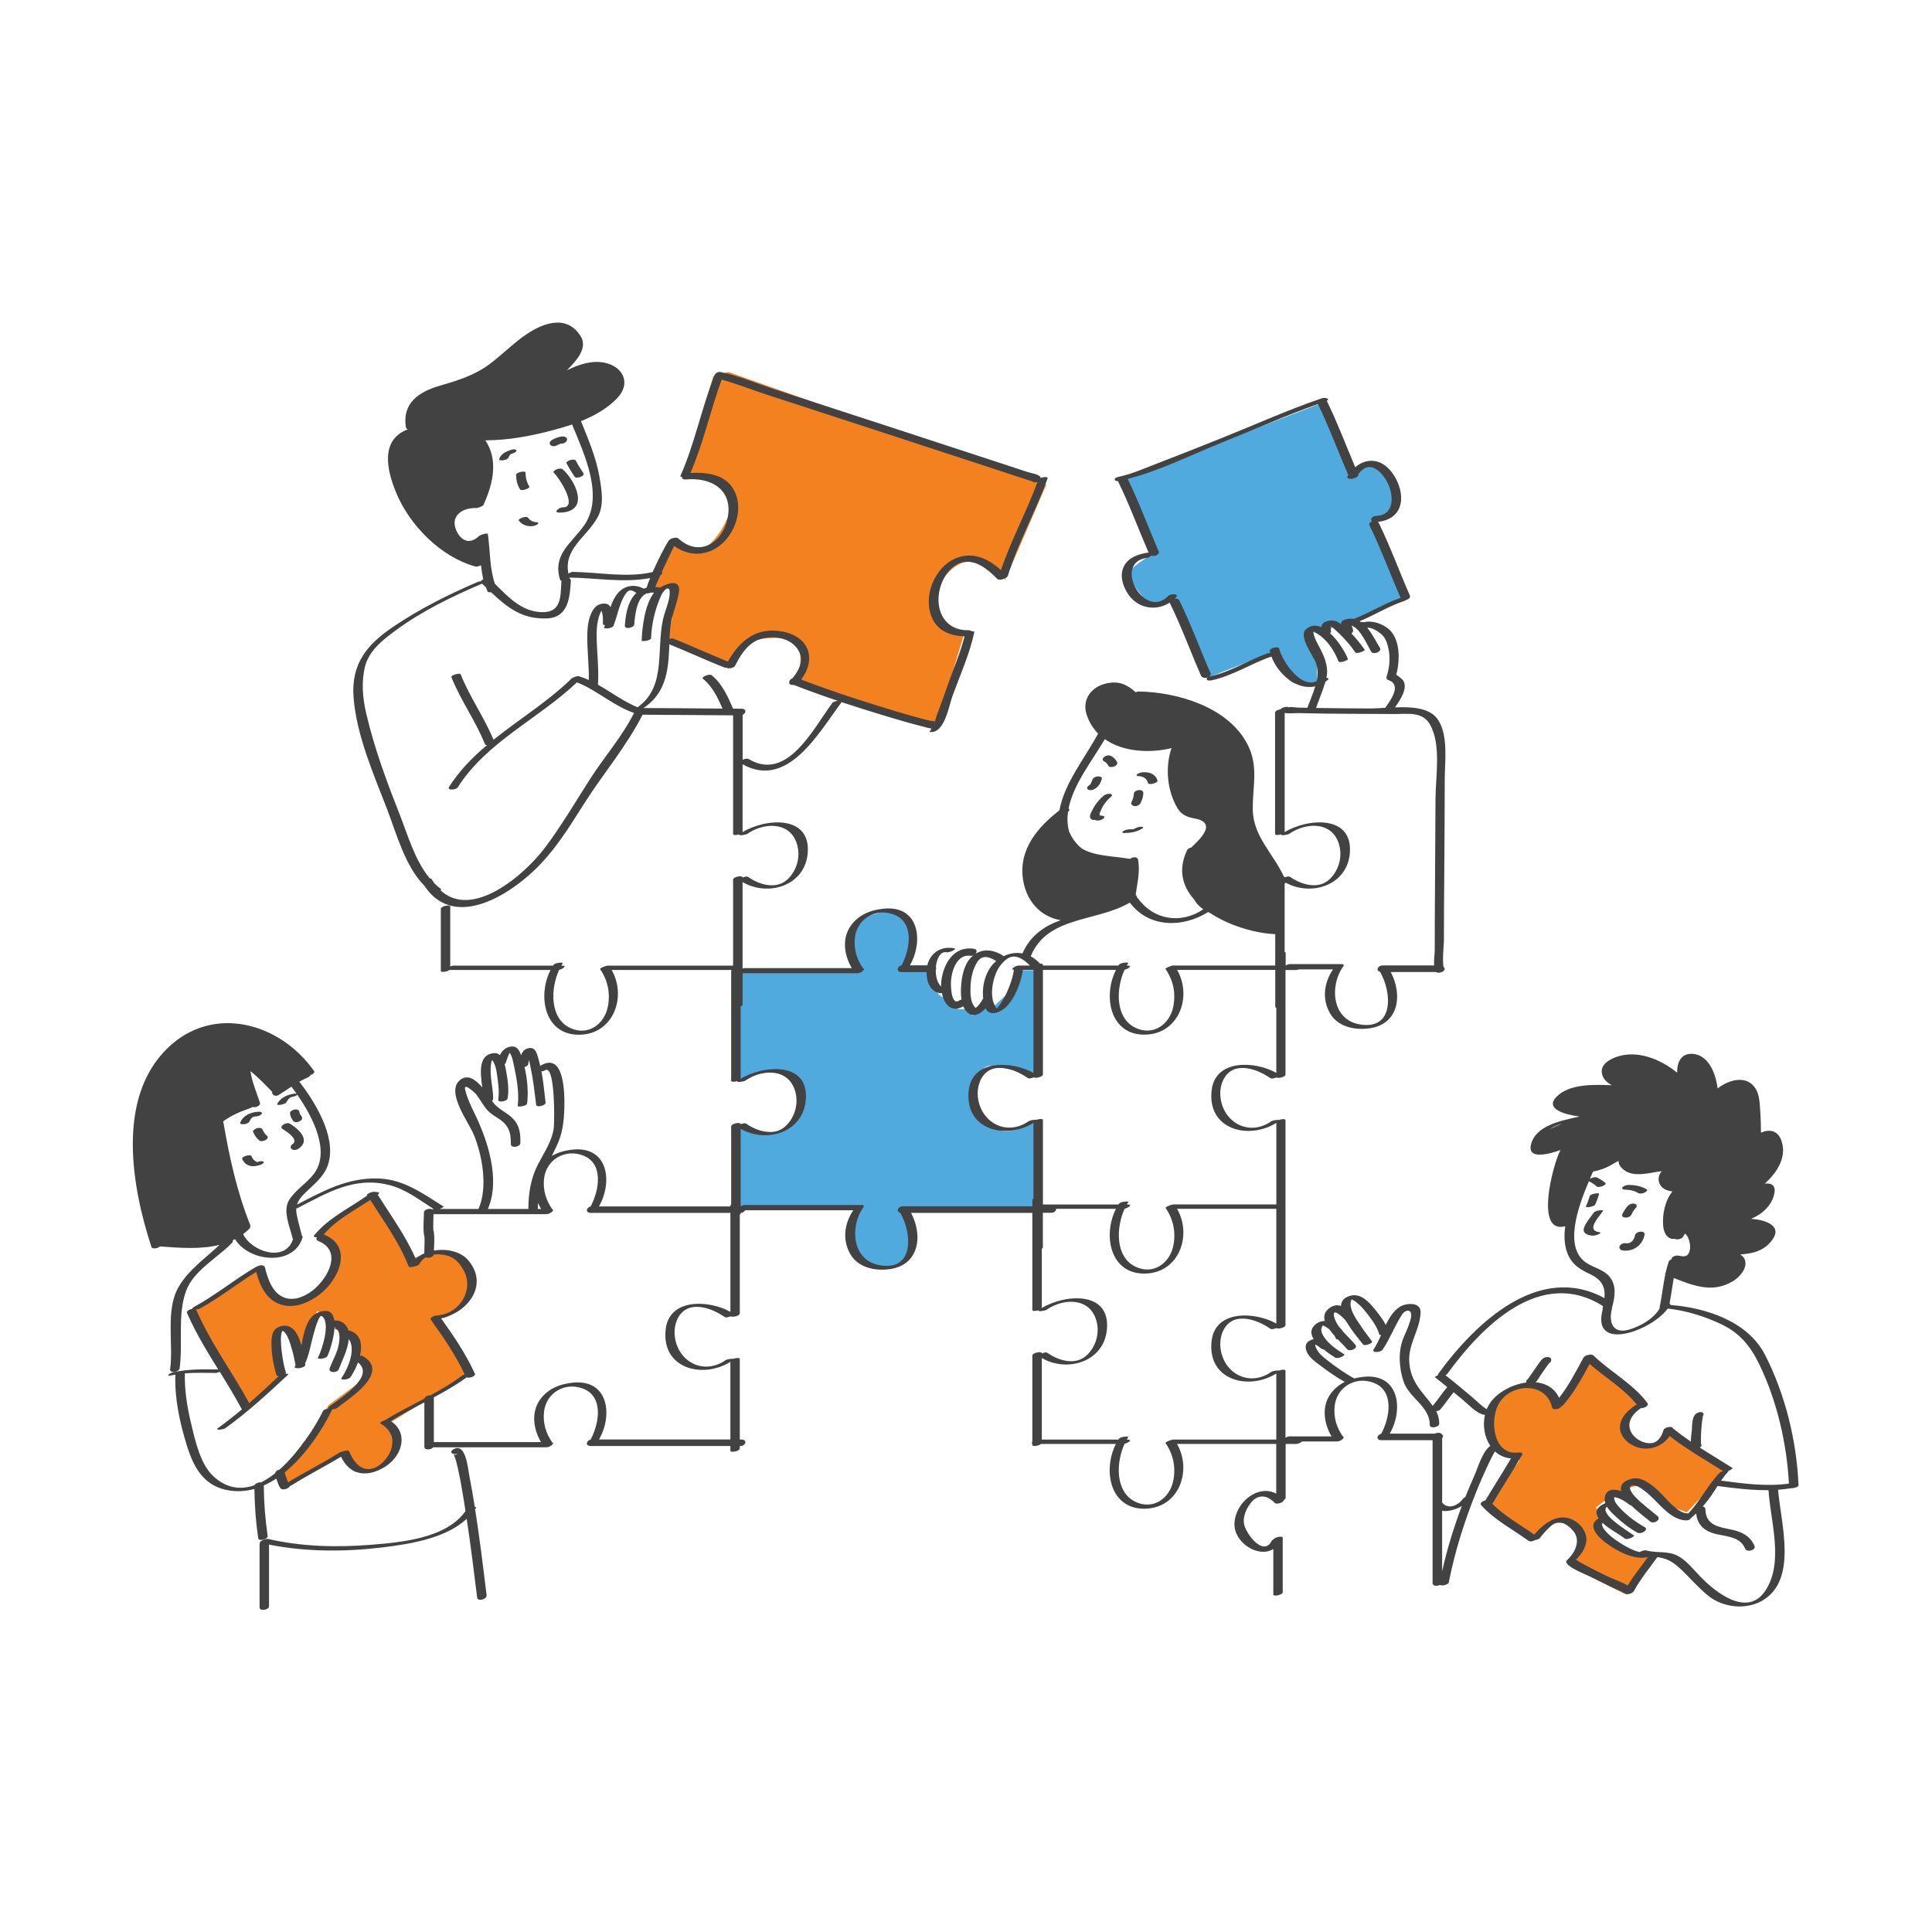 <svg xmlns="http://www.w3.org/2000/svg" id="Layer_1" viewBox="0 0 595.28 595.28"><defs><style>.cls-1{fill:#424242;}.cls-2{fill:#f48120;}.cls-3{fill:#51aade;}</style></defs><path id="color_2" class="cls-3" d="M321.25,372.45l-42.5,1,2.5,10.5s-2.5,6-6.5,6.5-10.5-2-12.5-5,1.5-13.5,1.5-13.5h-37.5v-24.5l2-1s7.5,3.5,12.5,2,6-7.5,6-7.5c0,0,.5-5-4-9s-15.5,1-15.5,1v-33.5l37.5-.5s-3-1.5-3.5-7.5,2-8.5,11-10.5,8,8.5,8,8.5l-1,9h8l.5,5.5,1.5,2.5,3,2,3,2.5h3.5l1,2,3.5-3,2.5.5,6-5.5,3-6h4l1,33-2-1s-10.5-2.5-13-2.5-5.5,6.5-5.5,6.5c0,0,2,9,7,12.5s13.5-2.5,13.5-2.5l1.5,27.5ZM430.75,154.46c1-3.5,0-6.5-5.5-10s-8,3-8,3l-9.5-23.5-62,24,9,23s-7,4-7,6,6,9,6,9l7.5-1,10.5,24,19-7.5,2.5.5s2.5,6.5,4.5,8,8,1,8,1v-7c0-2-2.5-9.5-2.5-9.5l6,1.5,1-2.5,2.5-.5,3-1,3.5-1,13-6-8.5-24s6-3,7-6.5Z"></path><path id="color_2-2" class="cls-2" d="M514.25,441.45s-.5,2-3,3.5-4.5.5-8.5-2,3-11,3-11l-15.34-13.09-1.66-1.41-3,8.5-7,7.5-.5-4s-4-2.5-6.5-2.5-11,2-12,10.5,8.5,12.5,8.5,12.5l-10.5,14.5,16,9,1.5-2.5c1.5-2.5,7.5-2,11-.5s-2,12.5-2,12.5l16,8,8.5-11.5s-6.5,0-9-1.5-8.5-7-8.5-7l2-3.5-1.5-3,2-1.5,2-1.5,2.5-1.5,2-1,5-1.5,8.5,6.5,6,2,12.5-13-18-11.5ZM140.25,387.45c-3.5-3-14,.5-14,.5l-10.5-20.5-17.5,13,5.5,4.5-2,8.5s-5,6-10.5,8-11-11-11-11l-22,13.5,18,29.5,10.5-10-1.5-3s-.5-8,2-10.5,4,8.5,4,8.5l2.5-6.5,4-8,5,3,2,1.5,2.5,2.5,2,2,1,4,1.5,2,1,5.5-11.5,8.5-3,5.5-12.5,16,.5,2,2,2,17.5-11,3.5,6s7,.5,10.5-3-.5-11.5-.5-11.5l25-15.5-11-16.5,4-1s6-2.5,7-7.5-.5-8-4-11ZM219.75,115.96l-8.67,30.67,8.67,1.33,6,6.67s-1.33,7.33-6.67,12.67-12-.67-12-.67l-7.33,14,4,.67h4l-.67,9.33-2,7.33,19.33,8s4.67-6.67,6.67-8,9.33-2,13.33-.67,1.33,13.33,1.33,13.33l42.67,13.33,8.67-28.67-6.67-3.33-2.67-9.33s4-8,9.33-9.33,12.67,5.33,12.67,5.33l12.67-29.33-98-34.67-4.67,1.33Z"></path><path id="color_1" class="cls-1" d="M493.89,373.13c-.86,1.26-1.94,2.42-2.62,3.79-.82,1.65-.22,2.54,1.6,2.74.66.07-.21.59-.38.66-.61.27-1.35.47-2.02.39-1.48-.16-3.02-.8-2.36-2.56.64-1.67,1.93-3.02,2.93-4.48.32-.47,1.2-.65,1.71-.74.07-.01,1.4-.19,1.14.2ZM499.96,385.29c3.26.45,6.12-1.57,6.75-4.8.29-1.52-2.68-1.2-2.95.18-.28,1.45-1.27,2.6-2.83,2.39-.7-.1-1.58.22-1.88.91-.29.67.27,1.23.91,1.32ZM489.79,371.89c.45-.08,1.48-.27,1.71-.75.5-1.02.84-2.12,1.2-3.19.15-.45-.97-.24-1.14-.21-.38.07-1.55.29-1.71.75-.36,1.08-.7,2.17-1.2,3.19-.21.43,1.02.24,1.14.21ZM501.65,371.46c-.75.77-1.29,1.67-1.77,2.63-.31.63.27,1.02.84,1.07.65.05,1.58-.22,1.9-.85.39-.79.8-1.52,1.42-2.15.45-.47.29-1.07-.33-1.25-.69-.2-1.55.04-2.05.55ZM500.66,366.55c1.36.02,2.85.27,4.02,1.01.56.35,1.32.18,1.9-.04.18-.07,1.35-.7.81-1.04-1.66-1.03-3.62-1.36-5.55-1.39-.63,0-1.51.24-1.92.75-.43.54.37.71.75.71ZM551.82,458.54s-.07.02-.11.03c-1.28.22-2.57.35-3.86.44.87,10.45,6.13,27.8-4.86,34.17-5.05,2.92-12.02,2.15-16.51-1.39-3.23-2.56-5.83-5.74-8.85-8.53-2.33-2.15-4.11-3.12-6.99-3.48-.02.03-.03.06-.05.09-2.45,3.43-5.17,6.66-7.18,10.38-.09.16-.23.29-.41.41-.64.5-1.95.78-2.5.27-.52-.49-2.79-1.36-3.8-1.86-2.23-1.09-4.45-2.18-6.67-3.29-1.02-.51-7.76-3.06-7.42-4.69.05-.23.21-.43.43-.6,2.36-2.24,4.11-5.98,1.64-8.85-1.8-2.09-4.26-3.63-6.76-1.5-1.32,1.12-2.42,2.43-3.49,3.79-.21.26-.81.47-1.41.57-.61.4-1.56.6-2.05.25-4.92-3.57-10.45-6.38-14.57-10.95-.57-.63.33-1.3,1.27-1.49,2.58-4.35,5.34-8.59,7.9-12.95-1.98-.15-3.64-.96-4.96-2.17-.12.19-.26.42-.41.71-.54,1.03-1.06,2.07-1.56,3.13-1.43,3.03-2.78,6.09-4.02,9.21-3.51,8.86-6.39,17.93-8.22,27.3-.15.75-2.15,1.22-2.74.79-.86.45-2.26.41-2.26-.55v-44.03h-15.74c-1.82,0-1.41-1.7-.08-1.97,2.69-5.04,4.09-13.29-2.38-15.74-5.58-2.11-11.39,1.37-11.98,7.26-.34,3.42.57,6.5,2.53,9.31.92.3-.77,1.53-1.69,1.53h-10.85c-.4.36-1.28.76-1.76.76h-3.32v16.61c0,.27-.24.5-.59.68.05.73-2.21,1.51-2.81.86-2.3-2.49-5.24-2.75-7.41.11-1.39,1.83-2.55,4.42-1.92,6.77.8,3.01,5.94,9.74,8.44,4.82.09-.18.31-.34.58-.46.46-.77,2.81-1.1,2.81-.51v16.76c0,.95-2.9,1.43-2.9.78v-14.04c-4.51,2.85-11.92-1.84-11.97-7.51-.05-6.56,7.11-12.64,12.87-9.55v-15.31h-30.57c4.73,8.24.57,19.81-9.94,19.95-10.77.15-12.98-11.95-8.89-19.95h-23.09c-.69.62-2.66.85-2.66.33v-.4c-.28-.1-.23-.3,0-.51v-26.63c0-.95,2.9-1.42,2.9-.78v.1c.64-.26,1.39-.43,1.71-.2,3.42,2.4,8.69,4.03,12.18.74,2.62-2.48,3.84-6.24,3.14-9.82-1.55-7.86-9.89-8.07-15.58-4.17-.45.31-2.88.68-2.43.13-.84.29-1.92.32-1.92-.07v-29.93h-37.37c3.74,7.05,2.53,16.28-6.9,17.39-4.38.51-9.42-.55-11.8-4.67-2.54-4.39-1.86-9.44.9-13.53h-33.34c-.19.42-.68.8-1.35.82v.11c0,.18-.11.34-.28.48v30.34c0,.85-2.34,1.31-2.81.93-.66.28-1.46.47-1.8.24-2.74-1.87-6.27-3.48-9.68-3.09-4.28.48-6.14,4.93-5.76,8.8.78,7.92,8.81,12.38,15.7,7.55.34-.24,1.81-.51,2.32-.39.85-.33,2.03-.38,2.03.03v24.82h.49c1.97,0,1.33,2.01-.29,2.01h-.2v.7c0,.95-2.9,1.42-2.9.78v-1.48h-42.99c-1.82,0-1.41-1.7-.08-1.97,2.69-5.04,4.09-13.29-2.38-15.74-5.58-2.11-11.39,1.37-11.98,7.26-.34,3.42.57,6.5,2.53,9.31.92.3-.76,1.53-1.69,1.53h-34.96c-.62.79-2.74,1.02-2.74-.16v-13.67c-3.5,1.83-7,3.67-10.35,5.76,5.37,3.48,3.71,10.17-1.1,13.62-2.21,1.59-5.21,2.81-7.99,2.43-3.06-.43-4.98-2.44-6.22-5.07-5.06,3.05-10.35,5.71-15.35,8.87-.1.06-.26.12-.46.17-.17.77-2.21,1.41-2.81.72-.51-.59-.79-1.52-1.06-2.24-.09-.26-.19-.52-.29-.79-1.24.82-2.52,1.54-3.84,2.13.04,5.2.43,10.35,1.19,15.5.17,1.11-2.75,1.8-2.9.78-.75-5.05-1.11-10.12-1.18-15.23-2.41.68-4.93.9-7.53.52-7.85-1.15-11.07-6.78-13.28-13.89-2.15-6.89-3.8-14.42-3.55-21.69,0-.05.01-.11.04-.16-.42.07-.85.15-1.27.24-2.03.46-.51-.71.57-.95,4.59-1.03,9.2-.93,13.86-.88-3.49-5.65-6.96-11.3-9.61-17.41-.25-.58.77-1.15,1.68-1.24-.13-.13-.02-.33.51-.62,6.69-3.65,12.57-8.56,19.15-12.37.12-.07.3-.13.5-.18.8-.44,2-.41,2.2.46.85,3.6,2.47,8.38,6.56,9.41,3.12.79,6.38-.88,8.69-2.86,4.31-3.7,8.56-11.75,1.22-14.73-.71-.29-.76-.76-.5-1.19-.68.02-1.2-.15-.81-.62,4.46-5.38,10.75-8.28,16.34-12.24-.03-.05-.06-.09-.09-.14-.22-.36,1.88-1.27,2.67-.95.82-.01,1.48.21.73.77-.03.02-.06.04-.09.06,4.07,6.48,8.64,12.69,11.69,19.73.77-.67,1.67-1.21,2.66-1.63.02-1.64.15-3.91.04-5.35-.04-.07-.09-.14-.11-.24-.02-.12-.03-.24-.05-.36-.02,0-.02-.04-.01-.1-.27-2.12.02-4.49.02-6.58,0-.87,1.72-1.39,2.52-.95.17-.05.34-.09.49-.09-4.48-2.84-8.65-6.18-13.94-7.46-10.7-2.58-18.9,2.5-28.01,7.16-.08.04-.22.08-.39.12-.04.54-.01,1.13.11,1.77.43,2.25,1.1,4.43,1.63,6.66.17.09.26.23.21.43-2.64,9.09-16.57,7.63-20.81.6-.24.12-.49.23-.74.35.13.21.1.49-.24.84-4.5,4.65-11.9,8.52-14.15,14.86-2.67,7.53-.89,15.93-1.95,23.73-.17,1.24-3.12,1.67-2.93.25,1.08-7.88-1.55-18.31,2.69-25.45,3.13-5.26,8.17-8.68,12.54-12.82-5.87,1.46-12.48.92-18.34.48-.66.62-2.41.92-2.66.13-6.09-18.61-10.85-45.88,5-61.25,14-13.58,34.6-7.83,45.08,7.02.38.54-.32,1.08-1.11,1.31-.07.26-.31.52-.79.73-.89.38-1.75.82-2.59,1.3,4.84,6.31,11.12,16.48,9.08,24.71-.92,3.69-3.46,5.98-6.19,8.5-1.59,1.47-3.06,2.84-3.62,4.67,7.94-4.14,15.4-8.25,24.73-8.07,7.99.15,13.96,4.6,20.41,8.64.16.1-.48.5-1.19.77h11.97c2.97-6.63,1.16-16.82-1.58-23.2-1.59-3.7-8.52-12.89-4.14-16.51,2.41-1.99,4.91-.09,6.89,2.26-.63-4.6-1.32-10.4,3.87-10.57.62-.02,1.13.22,1.55.62.61-1.2,1.48-2.2,2.94-2.56,1.91-.47,2.81.5,3.44,2.22.04.12.08.25.12.38.35-.9.87-1.68,1.79-2.02,1.79-.68,2.68.19,3.21,1.83.37,1.13.67,2.29.93,3.46,7.43-4.64,7.56,8.48,7.43,12.96-.13,4.3-.53,7.95-2.45,11.89-.48.99-.95,1.95-1.4,2.89,1.92-1.11,4.14-1.72,6.48-1.95,10.95-1.08,12.33,10.06,8.03,17.52h40.47v-.1c0-.18.11-.34.28-.48v-24.06c0-.95,2.9-1.42,2.9-.78v.1c.64-.26,1.39-.43,1.71-.2,3.42,2.4,8.69,4.04,12.18.74,2.62-2.48,3.84-6.24,3.14-9.82-1.54-7.86-9.89-8.07-15.58-4.17-.45.31-2.88.68-2.43.13-.84.29-1.92.32-1.92-.07v-33.82c0-.12.05-.23.13-.34-.06,0-.12.01-.17.01h-36.79c4.72,8.24.57,19.81-9.94,19.95-10.76.15-12.98-11.95-8.89-19.95h-31.16c-.71.59-2.64.8-2.64.33v-19.15c0-.91,2.9-1.36,2.9-.78v18.52c.34-.15.7-.26.95-.26h30.73c.05-.08.1-.17.16-.25.47-.7,3.04-.8,2.85-.52-.16.24-.32.51-.47.77h.23c1.75,0,.09,1.09-.91,1.31-2.65,5.78-2.96,14.9,3.42,17.9,5.46,2.57,10.58-1.15,11.62-6.65.78-4.1-.04-8.06-2.41-11.48-.12-.17.69-.63,1.49-.86.31-.13.62-.22.85-.22h38.64v-26.46c0-.95,2.9-1.42,2.9-.78v.1c.64-.26,1.39-.43,1.71-.2,3.42,2.4,8.69,4.04,12.18.74,2.62-2.48,3.84-6.24,3.14-9.82-1.54-7.86-9.89-8.07-15.58-4.17-.45.31-2.87.68-2.43.14-.84.29-1.92.32-1.92-.07v-36.6c-9.3-.03-18.6-.17-27.9-.19-4.91,9.73-12.3,18.36-18.12,27.58-4.59,7.28-9.11,14.57-15.4,20.52-8.86,8.38-25,17.8-33.69,4.61-5.96-6.02-8.61-16.08-11.49-23.57-4.16-10.82-9.46-22.83-10.34-34.51-.77-10.28,4.05-16.21,12.25-21.75,8.15-5.51,16.98-9.93,26.02-13.8.2-.09.57-.15.96-.18.1-.24.39-.47.74-.63-.33-1.4-.54-2.85-.7-4.32-.6.28-1.36.49-1.73.39-10.66-2.96-20.21-12.6-24.41-22.73-2.82-6.79-5.05-16.21,3.49-19.5.04-.01.07-.02.11-.03-.32-.1-.56-.32-.61-.69-1.17-7.48,4.05-10.92,10.57-12.8,5.38-1.55,10.63-3.18,15.19-6.59,3.54-2.64,6.66-5.79,10.23-8.4,5.46-3.99,13.3-7.43,17.85-.23,2.23,3.53-1.04,7.33-4.25,10.53,3.65-1.85,7.78-3.13,11.53-2.38,6.01,1.21,8.4,6.58,3.77,11.19-3.09,3.08-6.9,5.22-10.94,6.84,2.26,5.59,4.7,11.3,5.71,17.26.67,3.92,1.48,8.6-.55,12.3-3.4,6.19-10.62,9.77-9.02,17.44.4-.31.94-.56,1.38-.55,8.05.1,16.6,1.89,24.55.05,1.84-4.14,4.31-8.85,5.01-9.74.5-.64,1.84-.99,2.62-.81,0,0,0,0,.01,0,.15.03.23.1.23.23.11.04.22.09.3.17,6.28,5.54,13.33,1.16,14.91-6.3,1.85-8.72-4.77-12.82-12.81-12.09-.95.09-1.26-.31-1.18-.76-.37-.03-.6-.15-.5-.37,4.38-9.92,6.46-20.63,10.38-30.73,0-.02.02-.04.04-.06.09-.64,1.03-1.36,1.91-1.18,5.4,1.08,10.79,3.42,16.01,5.12,11.33,3.68,22.65,7.37,33.98,11.07,11.2,3.66,22.39,7.32,33.58,10.99,3.67,1.2,7.33,2.41,11,3.62,1.02.34,2.96.58,3.8,1.32.19.17.28.34.31.51.92-.35,2.29-.38,2.1.15-3.65,10.19-9.07,19.66-12.25,30.03-.08.26-.42.49-.84.64-.64.51-1.96.78-2.49.23-2.65-2.75-6.84-6.27-11.02-4.96-2.99.94-5.09,3.77-6.14,6.62-2.48,6.73.28,14.31,8.31,14.22.54,0,.87.13,1.05.33.49-.05.86.02.8.29-1.42,6.66-4.44,13.36-6.76,19.74-1.03,2.83-2.42,11.61-6.91,10.98-.37-.05.02-.34.6-.61-.22.06-.43.12-.65.17.2-.15.38-.37.55-.62-1.04-.09-2.16-.49-2.95-.68-3.74-.94-7.44-2.02-11.13-3.14-4.58-1.39-9.15-2.82-13.7-4.32,0,.08-.04.16-.11.26-6.9,9.24-16.49,26.68-30.34,18.9v20.72c0,.07-.02.14-.05.21,7.15-4.34,21.3-5.46,20.1,6.68-.98,9.93-12.24,13.24-20.05,8.7v26.64c.23-.09.45-.14.64-.14h33.02c-2.3-3.83-3.1-9-.44-12.88,2.4-3.51,6.15-5.03,10.28-5.44,10.93-1.08,12.32,10,8.06,17.46h5.37s0-.03,0-.04c.96-3.92,4.39-6.01,8.35-5.19.93.2-1.62,1.37-2.36,1.21-1.93-.4-3.11,1.88-3.36,4.51.16.27.13.61-.04.92-.02,2.01.5,4.06,1.64,5.14,0-.37,0-.74.03-1.11.43-5.51,3.63-11.45,9.98-10.56,1.17.16,1.11,1,.56,1.59,2.64-1.68,5.71-1.23,8.45.49.11.07.19.15.25.23,1.97-.94,3.93-1.21,5.8-.85,2.52-5.7,6.83-8.43,11.77-10.25-6.32-1.08-10.77-6.06-11.65-12.96-1.16-8.98,4.61-15.71,11.28-20.89,1.54-8.48,7.99-16.28,11.92-23.65-1.54-1.56-2.77-3.49-3.54-5.85-1.5-4.6,1.38-8.53,6.05-9.59,4.07-.93,6.51.47,9.1,2.73.24-.15.54-.25.9-.25,11.71.18,26.92,4.61,33.11,15.53,4,7.06,1.98,13.12,2.03,20.76.05,8.25,6.31,13.65,9.56,20.69.13.05.21.12.21.22v.1c.64-.26,1.39-.43,1.71-.2,3.42,2.4,8.69,4.04,12.18.74,2.62-2.48,3.84-6.24,3.14-9.82-1.54-7.86-9.89-8.07-15.58-4.17-.45.31-2.87.68-2.43.14-.84.29-1.92.32-1.92-.07v-37.41c0-.51.83-.88,1.61-1.01.48-.58,2.13-1.07,2.71-.55-.42-.38,1.98-.02,2.72,0,.96.03,1.93.04,2.9.07.78-2.14,1.79-4.37,2.44-6.62-5.61,1.31-11.43-3.67-13.52-9.2-.04.02-.07.03-.12.05-6.23,2.21-11.81,5.9-18.34,7.31-1.49.32-1.96-.56-.92-1.04-.77.4-1.95.4-2.29-.38-3.25-7.43-6.01-15.06-9.58-22.35-.03-.06-.05-.12-.06-.19-4.46,2.89-10.36,1.74-13.25-3.27-1.34-2.33-2.12-5.11-.98-7.68,1.29-2.92,4.63-4.05,7.55-4.44.06,0,.11,0,.17-.01-3.17-7.29-5.9-14.77-9.4-21.92-.02-.04-.03-.08-.04-.12-1.31.06-1.46-.96.12-1.29,4.23-.88,8.36-2.77,12.38-4.3,6.5-2.49,12.97-5.06,19.43-7.65,10.24-4.1,20.41-8.7,30.86-12.26,1.11-.38,2.69.2,1.53.8.02.03.05.06.07.1,3.25,6.63,5.83,13.55,8.71,20.34,1.61-1.38,3.57-2.22,5.85-1.93,3.04.38,5.31,2.89,6.68,5.45,1.39,2.6,2.2,5.96,1.13,8.82-1.07,2.87-3.82,4.21-6.69,4.5.11.09.21.2.28.33,3.57,7.29,6.33,14.92,9.58,22.35.26.6-.29,1.11-.99,1.32-.13.12-.36.23-.71.35-4.81,1.59-9.1,4.35-13.77,6.24.15.09.28.19.42.29.1-.02.21-.04.3-.04h.27c.17,0,.32.02.45.05,2.54-.61,5.6.52,7.49,2.12,2.41,2.03,3.15,5.72,3.09,8.72-.04,1.85-.25,3.63-.75,5.41.03-.1,1.67,1.1,2.08,1.67,1.7,2.32-.92,6.16-2.47,8.34,5.08-.21,10.53.1,13.03,3.49,3.52,4.77,2.32,13.16,2.31,18.6-.02,9.42-.07,18.84-.14,28.26-.05,7.2-.12,14.39-.12,21.59,0,1.21-.7,7.64.13,8.39h0c.19.16.19.42-.14.79-.01.01-.02.02-.03.03-.48.53-1.73.82-2.39.4h-13.95c3.74,7.05,2.53,16.28-6.9,17.39-4.38.51-9.42-.55-11.8-4.67-2.54-4.39-1.86-9.44.9-13.53h-10.54c-.28.11-.56.18-.77.18h-3.32v32.17c0,.85-2.34,1.31-2.81.93-.66.28-1.46.47-1.8.24-2.74-1.87-6.27-3.48-9.68-3.09-4.28.48-6.14,4.93-5.76,8.8.78,7.92,8.81,12.38,15.7,7.55.34-.24,1.81-.51,2.32-.39.85-.33,2.03-.38,2.03.03v63.15c0,.85-2.34,1.31-2.81.93-.66.28-1.46.48-1.8.24-2.74-1.87-6.27-3.48-9.68-3.09-4.28.48-6.14,4.93-5.76,8.8.78,7.92,8.81,12.38,15.7,7.54.34-.24,1.81-.51,2.32-.39.85-.33,2.03-.38,2.03.03v20.67c.39-.24.86-.43,1.22-.43h12.97c-2.3-3.83-3.1-9-.44-12.88,1.21-1.76,2.75-3.02,4.52-3.89-2.45-1.39-4.79-2.97-7.03-4.67-1.79-1.36-4.4-3-4.94-5.38-.38-1.69.54-2.57,2.08-3.06.1-.03.21-.04.31-.06-.86-1.39-1.08-2.84.1-4.11.96-1.05,2.13-1.5,3.32-1.51-.37-1.33-.17-2.6,1.06-3.67,1.36-1.19,2.69-1.37,3.93-.95.05-1.31.71-2.38,2.36-2.98,3.06-1.13,5.46.9,7.36,3.15,1.4,1.65,3.01,3.6,4.06,5.67,1.11-2.23,2.4-4.29,4.31-5.54,1.91-1.26,6.58-1.63,6.44,1.71-.24,5.91-4.37,10.13-3.37,16.52.74,4.78,3.21,7.31,6.1,10.91.36.45.69.89,1.01,1.33,1.56-1.87,2.9-3.91,4.47-5.77-1.23-1.02-2.47-2.02-3.74-2.99-.15-.11.31-.42.89-.68-.05-.12-.02-.27.12-.46,11.42-15.71,31.03-34.28,51.17-23.28.32-3.24-.7-5.63-4.36-7.36-2.72-1.29-5.1-2.58-6.54-5.33-1.44-2.75-1.66-6.04-1.19-9.46-9.54,2.51-3.73-19.08-1.58-23.26.05-.09.12-.17.2-.25-3.6,1.31-10.58,3.2-9.11-1.9,1.67-5.8,9.34-7.1,14.89-8.41-4.33-.52-10.9-2.3-7.03-6.12,3.97-3.93,11.11-3.74,16.99-3.5-1.62-.89-2.98-2.16-3.11-4.12-.16-2.35,2.39-3.81,4.26-4.51,6.45-2.41,13.71.47,18.97,4.76-.04-3.13,1.2-6.17,4.96-5.79,4.81.48,6.93,6.05,7.52,10.64,3.56-2.8,9.2-4.28,11.81.25,1.13,1.97,1.18,4.71,1.33,6.91.15,2.16.19,4.31.21,6.47,2.47-1.11,5.22-.84,6.35,2.59,1.67,5.03-1.42,9.69-5.13,13.09,0,0,0,.01-.01.02,1.87-.21,3.4.37,2.93,2.94-.67,3.69-3.77,6.52-7.16,7.89,4.26.35,10.01,2.05,6.29,6.79-2.57,3.27-6.04,3.94-9.69,4.21.99.56,1.68,1.45,1.64,2.89-.06,2.13-2.1,4.26-3.8,5.3-6.26,3.83-12.19,1.46-18.28-.94-.48,2.61-.8,5.27-1.31,7.86.2.06.31.17.23.33-.02.04-.04.07-.06.11,11.03.84,23.94,5.01,29.25,15.37,6.24,12.19,9.76,26.55,10.32,40.22.03.52-1.49.9-2.34.91ZM258.18,215.95c-4.56-1.53-9.09-3.15-13.57-4.9-.84.07-1.67-.24-1.4-.87-.1-.45.39-.96,1.01-1.24,1.82-2.21,3.42-5.18,2.08-7.99-1.34-2.83-4.3-4.32-7.35-4.54-6.66-.48-9.68,3.26-12.47,8.71-.4.77-2.07,1.03-2.66.56-.27.04-.51.04-.68-.02-5.68-2.29-11.25-4.82-16.91-7.15-.02.64-.04,1.28-.07,1.92-.32,7.21-1.52,13.52-7.89,17.73,8.12.01,16.24.12,24.36.17-1.5-3.39-3.13-6.86-6.06-9.2-.65-.52,1.99-1.65,2.71-1.07,3.24,2.59,4.96,6.56,6.6,10.29.85,0,1.71.01,2.56.01,1.67,0,1.46,1.44.38,1.88v13.85c.62-.3,1.46-.46,1.83-.23,11.92,7.17,19.93-9.4,25.83-17.29.25-.33,1.02-.57,1.7-.63ZM184.25,210.79c0,.06-.02.11-.04.16,4.09,2.3,7.89,5.2,12.23,6.97,9.51-6.68,5.26-19.18,8.32-28.84.63-2,1.52-4.19,1.59-6.3.1-2.89-1.87-.97-2.62.66-1.86,4.07-2.97,8.71-3.12,13.19-.02.77-2.91,1.1-2.9.78.12-3.86.9-11.14,3.82-14.79-.3-.04-.59-.06-.86-.06-.51.19-1.08.32-1.4.27-3.06,1.28-3.61,6.48-3.85,9.62-.08.99-2.99,1.56-2.9.35.25-3.24.75-6.77,2.86-9.37.22-.27.46-.51.71-.73-1.31-.86-2.2-1.28-3.22.13-.74,1.03-1.28,2.2-1.71,3.39-.79,2.16-1.3,4.43-2.12,6.58-.32.83-3.15,1.17-2.88.45.08-.21.15-.43.23-.65-.37-.02-.64-.14-.64-.38.02-1.14.11-2.43-.27-3.53-.04-.18-.11-.35-.19-.51-1.2,2.26-1.48,5.11-1.46,7.59.04,5.01.73,10,.42,15.02ZM207.73,168.2c-1.06,2.08-2.52,5.21-3.77,7.93.22.33.08.82-.52,1.15-.68,1.5-1.24,2.79-1.57,3.58.5.02.99.07,1.48.16,2.47-1.42,6.62-2.79,5.8,1.72-.44,2.44-1.3,4.73-1.96,7.11-.63,2.28-.81,4.65-.91,7.02.47-.15.95-.21,1.22-.1,5.63,2.28,11.16,4.78,16.77,7.09,3.64-6.56,9.04-10.92,17.15-9.2,8.22,1.75,10,8.71,5.44,14.71,7.97,3.09,16.11,5.77,24.27,8.29,3.86,1.19,7.72,2.37,11.62,3.43,1.21.33,2.42.66,3.65.94,1.09.25,2.11-.07,1.11.52.17-.1.34-.16.51-.2.32-.95.58-1.9.81-2.49,1.28-3.37,2.5-6.76,3.68-10.17,1.55-4.43,3.58-9.02,4.67-13.62-3.99-.12-7.98-1.47-9.85-5.33-1.78-3.7-1.39-8.26.36-11.9,1.76-3.68,4.83-6.66,8.92-7.47,4.52-.9,8.55,1.34,11.8,4.28,3.16-9.3,7.89-17.97,11.27-27.19-.54.21-1.17.23-1.54-.09-.13-.12-3.43-1.12-4.48-1.47-3.73-1.23-7.46-2.46-11.19-3.68-11.04-3.62-22.07-7.23-33.11-10.84-11.01-3.59-22.02-7.18-33.03-10.76-4.14-1.34-10-3.62-13.97-4.65-3.49,9.49-5.6,19.45-9.63,28.75,4.65-.28,10.34.37,13.02,4.63,2.17,3.44,2.13,7.71.65,11.42-3.23,8.09-11.68,11.52-18.68,6.44ZM176.26,130.78c-2.04.7-4.12,1.3-6.17,1.84-6.72,1.78-13.61,3.04-20.56,3.05,4.08,6.02,2.39,13.33-.45,19.64-.02.04-.04.07-.06.1.27.31-1.71,1.16-2.26,1.13-4.05-.18-7.97,2.23-6.3,6.57,1.26,3.28,4.09,4.98,7.11,2.07.29-.28,2.65-1.26,2.77-.48.69,4.83.5,10.46,2.15,15.17,4.09,4.06,8.13,8.51,14.33,8.74,6.19.23,5.89-4.76,6.15-9.42,0-.08.03-.16.06-.24-.23-.04-.39-.14-.45-.31-2.37-7.7,3.21-10.99,7.25-16.55,6.49-8.93.24-22.08-3.57-31.33ZM181.91,239.87c4.37-6.8,9.82-12.95,13.45-20.2-6.33-2.17-11.4-6.98-17.59-9.43-11.77,11.19-27.82,18.32-36.7,32.32-.53.84-3.46,1.08-2.71-.1,3.18-5.01,7.26-9.15,11.73-12.91-.33.01-.58-.04-.65-.21-2.88-7.22-7.5-13.53-10.38-20.75-.19-.49,2.64-1.42,2.9-.78,2.79,7.01,7.21,13.16,10.1,20.12,7.85-6.29,16.61-11.67,23.78-18.6.21-.46,1.95-1.15,2.55-.97,1.04.32,2.05.72,3.03,1.17.09-4.71-.57-9.4-.46-14.11.06-2.75.46-5.99,2.29-8.18.83-.99,2.34-1.46,3.58-1.19.59.13.99.51,1.27,1.02.51-1.48,1.15-2.9,2.12-4.13,2.09-2.61,5.32-3.08,8.1-1.57.3-.11.6-.21.91-.29.23-.81.61-1.83,1.08-2.98-8.12,1.57-16.64-.04-24.83-.14,0,.08-.02.16-.07.23.3.13.5.36.48.73-.29,5.17-.78,11.33-7.32,11.62-7.68.34-12.31-3.4-17.25-8.06-.5.08-.95.03-1.08-.24-.2-.42-.37-.85-.53-1.29-.39-.37-.78-.74-1.18-1.12-9.12,3.91-18.29,8.32-26.32,14.2-4.02,2.95-8.52,6.3-9.76,11.43-1.18,4.87-.69,9.81.45,14.64,2.42,10.26,6.09,20.35,9.98,30.14,2.56,6.43,4.83,14.71,9.48,20.34.29.05.55.18.7.42.26.42.53.82.8,1.19.64.62,1.31,1.22,2.03,1.74.11.08.02.22-.18.37,9.74,9.1,25.75-4.52,32.3-13.24,5.08-6.77,9.34-14.09,13.91-21.2ZM90.29,381.84c-.05-.08-.09-.16-.12-.26-.79-3.36-3.17-8.48-1.08-11.84,1.99-3.19,5.36-5.08,7.61-8.04,5.19-6.83-.27-17.45-5.1-24.41-.31.43-1.2.63-1.66.7-.76.11-1.35,1-1.69,1.63-.25.48-1.24.67-1.71.76-.11.02-1.38.21-1.14-.23.99-1.88,3.07-2.85,5.1-3.15.06,0,.54-.08.87-.04-.54-.77-1.06-1.48-1.57-2.14-1.31.86-2.6,1.74-3.93,2.56-1.08.66-2.23-.1-1.99-.95-2.18-2.23-4.31-4.49-6.74-6.41.53,3.32,1.88,6.55,2.94,9.69.33.99-1.35,1.69-2.31,1.34-.18.16-.4.31-.73.42-2.94.99-5.76,2.18-8.26,4.03,1.85,10.88,4.2,21.65,8.31,31.92.09.22.06.42-.03.61.07.15,0,.35-.26.61-.6.6-1.24,1.12-1.89,1.6,2.59,5.47,13,8.82,15.36,1.61ZM393.25,330.59v-20.09c-.2-.04-.32-.12-.32-.26v-11.4h-30.24c4.73,8.24.57,19.81-9.94,19.95-10.77.15-12.98-11.95-8.89-19.95h-22.52v32.17c0,.85-2.34,1.31-2.81.93-.66.28-1.46.47-1.8.24-2.74-1.87-6.27-3.48-9.68-3.09-4.28.48-6.14,4.93-5.76,8.8.78,7.92,8.81,12.38,15.7,7.55.34-.24,1.81-.51,2.32-.39.85-.33,2.03-.38,2.03.03v26.04h23.3c.05-.08.1-.17.16-.25.47-.7,3.04-.8,2.86-.52-.16.24-.31.51-.47.77h.23c1.75,0,.09,1.09-.91,1.31-2.65,5.78-2.96,14.91,3.42,17.9,5.46,2.57,10.58-1.15,11.62-6.65.78-4.1-.04-8.06-2.41-11.49-.12-.17.69-.63,1.49-.86.31-.13.62-.22.85-.22h31.78v-25.13c-8.64,5.36-21.36,2.04-19.93-10.09,1.14-9.66,13.46-8.97,19.93-5.32ZM350.25,276.5c.14.04.24.1.31.2,4.85,6.81,13.33,8.12,20.19,3.47-1.25-.85-2.19-1.89-2.85-3.05-3.57-4.07-5.01-9.19-2.12-15.2.2-.4.7-.67,1.23-.77,3.17-2.93,7.98-7.71,1.01-8.98-2.18-.4-3.99-1.1-5.19-3.11-3.18-5.33-3.89-12.49-1.92-18.38.02-.06.05-.12.09-.18-6.68,1.63-14.95,1.23-20.58-2.76-3.67,6.31-9.69,13.84-11.18,21.35.34.23.4.61-.18,1.08-.26,1.88-.22,3.76.24,5.61.05.21.11.4.17.6.75,1.64,1.93,3.51,3.78,5.01,4,2.51,10.03,2.33,14.92,3.26.76-.66,2.3-.77,2.49.24.68,3.69-.27,7.23-.75,10.88.3.18.46.44.34.75ZM367.92,263.73c.04-.12.09-.24.14-.36-.05.12-.09.24-.14.36ZM405.68,209.91c.39-1.92.42-3.86-.28-5.79-.76-2.09-5.42-8.06-3.04-10.21,1.51-1.35,3.15-1.39,4.75-.68.13-.77.53-1.4,1.53-1.75,1.58-.55,2.88-.39,4.23.6.12.09.24.19.36.28,0-.05-.03-.1-.03-.15-.1-.72.62-1.12,1.2-1.3,1-.31,1.9-.35,2.73-.21,4.93-1.87,9.39-4.81,14.41-6.49-3.25-7.42-6-15.04-9.57-22.32-.26-.54.18-1,.79-1.24-.74-.47-.02-1.66,1.21-1.69,5.5-.12,5.58-5.84,3.73-9.82-.91-1.95-2.35-4.03-4.39-4.94-2.05-.91-3.6.34-4.79,1.9.12.56-.46,1.01-1.14,1.19-1.05.45-2.78.32-2.11-.66.06-.08.11-.16.17-.25-3.17-7.27-5.89-14.74-9.37-21.88-9.98,3.55-19.73,7.93-29.56,11.85-9.35,3.74-19.15,8.71-29.05,11.21,3.56,7.28,6.32,14.9,9.56,22.32.43.99-1.33,1.72-2.34,1.3-.27.33-.75.63-1.3.71-10.66,1.41-.82,19.4,6.61,11.7.68-.71,3.52-.73,2.33.5-.12.12-.25.23-.38.35.6-.06,1.21.1,1.46.61,3.57,7.29,6.33,14.92,9.58,22.35.2.47-.09.88-.56,1.14.15-.07.33-.12.54-.17,6.24-1.35,11.61-4.94,17.58-7.06.27-.1.57-.13.85-.13-.06-.2-.11-.39-.16-.59-.21-.89,2.7-1.63,2.9-.78.91,3.85,6.62,12.4,11.53,10.08ZM408.99,192.38c-.61-.25-.41-.04.01,0,0,0,0,0-.01,0ZM405.49,218.14c.12,0,.25,0,.38,0,5.48.09,10.96.13,16.44.15,1.28,0,2.85-.1,4.54-.21.04-.1.09-.2.17-.3,1.37-1.96,5.02-6.76.76-8.24-.53-.18-.7-.57-.54-1.09.83-2.49,1.16-5.51.66-8.1-.31-1.57-.72-3.29-1.85-4.51-.79-.86-3.16-2.62-4.77-2.41,1.55,1.88,2.75,4.32,3.88,6.16.75,1.22-2.04,2.26-2.66,1.23-1.17-1.91-3.27-7.12-6.02-8.04.17.47.35.94.42,1.45.05.38-.17.71-.5.96,1.52,1.57,2.91,3.3,4.09,5.03.17.26-2.45,1.44-2.9.78-1.52-2.24-3.4-4.34-5.37-6.19-.68-.64-1.42-1.37-2.24-1.91,0,.58.04,1.15.14,1.73.02.15-.11.29-.33.43,2.64,2.42,4.82,6.13,5.52,7.96.18.47-2.66,1.39-2.9.78-1.26-3.28-3.37-6.52-6.38-8.46-.47-.3-.96-.63-1.48-.85.04.08.07.18.09.29.22,1.4.82,2.63,1.49,3.87,1.67,3.07,3.36,6.5,2.57,10.09,0,.03-.02.07-.02.1.58.04.92.24.34.73-.21.18-.43.35-.65.5-.77,2.74-1.96,5.38-2.87,8.08ZM396.12,271.95c-.07.13-.17.25-.3.36v21.04c.2.04.32.12.32.26v3.88c.39-.24.86-.43,1.22-.43h15.86c.98,0,.96.4.56.8,0,.01,0,.02,0,.04-4.12,5.88-3.42,16.23,5.12,17.72,10.75,1.87,9.97-9.91,6.31-16.2-1.38-.3-.72-1.96.75-1.96h15.9c-.08-1.67.21-3.85.21-4.65-.02-6.06.03-12.12.07-18.18.07-9.52.13-19.03.16-28.55.02-6.72,1.84-16.61-1.69-22.84-2.3-4.06-6.74-3.23-10.68-3.24-4.9-.01-9.8-.03-14.69-.07-5.04-.04-10.09-.07-15.13-.21-.95-.03-2.88.2-4.28-.05v36.53c0,.07-.02.14-.05.21,7.15-4.34,21.3-5.46,20.11,6.68-.97,9.8-11.96,13.16-19.76,8.87ZM317.58,294.66c1.02.54,1.98,1.29,2.89,2.25.48-.03.85.06.85.29v.3h23.3c.05-.08.1-.17.16-.25.47-.7,3.04-.8,2.86-.52-.16.24-.32.51-.47.77h.23c1.75,0,.09,1.09-.91,1.31-2.65,5.78-2.96,14.9,3.42,17.9,5.46,2.57,10.58-1.15,11.62-6.65.78-4.1-.04-8.06-2.41-11.48-.12-.17.69-.63,1.49-.86.31-.13.62-.22.85-.22h31.46v-9.68c-6-.23-14.14-2.54-20.23-6.6-.15-.07-.31-.12-.46-.2-7.79,4.89-18.22,4.94-24.11-2.91-10.24,6.02-25.44,4.03-30.54,16.55ZM310.29,295.44c-1.49,1.11-2.68,2.6-3.38,4.33-.85,2.08-1.49,4.92-1.17,7.44.08.12.12.27.06.45.15.87.43,1.69.87,2.41.57.94.24.82.55.49.42-.45.82-.91,1.15-1.43.67-1.03,1.28-2.09,1.79-3.21,1.03-2.26,1.9-4.62,2.24-7.1-1.39-.14.66-1.33,1.5-1.33h3.45c-.62-.62-1.36-1.27-2.16-1.79-.15-.05-.28-.13-.38-.23-1.43-.82-3.03-1.14-4.52-.03ZM301.13,296.39c-1.39,2.14-1.95,4.75-2.08,7.28-.1,1.96-.14,4.69,1.07,6.38.35.49.62.43.41.58,1.06-.73,1.76-1.9,2.4-2.99,0,0,0-.01.01-.02-.47-4.15.84-8.85,4.01-11.52-.06-.02-.12-.05-.18-.08-2-1.26-4.18-1.89-5.65.39ZM295.56,308.25c.21-.14.45-.23.69-.27-.2-1.31-.2-2.67-.14-3.76.15-3.22.91-7.31,3.45-9.57.12-.11.25-.21.38-.31-.28.12-.59.19-.9.15-4.13-.58-5.77,4.39-6.02,7.7-.1,1.24-.04,7.86,2.55,6.06ZM165.71,372.5h1.01c-.36-.6-.67-1.22-.95-1.87-.04.61-.06,1.23-.06,1.87ZM156.5,323.75c-.34-.28-.29-.08,0,0h0ZM150.33,372.5h12.47c.01-4.84.73-9.42,2.97-13.76,1.83-3.54,4.44-7.3,4.87-11.35.21-1.99.44-19.83-2.77-17.58-.28.19-.65.29-1.03.3.58,3.17.89,6.43,1.26,9.58.12.98-2.8,1.61-2.9.78-.46-3.86-.91-7.75-1.71-11.56-.15-.72-.29-1.52-.49-2.3-.1.45-.19.9-.27,1.36-.06.35-.55.63-1.11.8.86,3.69,1.23,7.76.79,11.22-.11.88-2.94,1.15-2.9.78.48-3.86-.24-8.22-1.06-11.98-.28-1.27-.56-3.24-1.41-4.45-.51,1.03-.89,2.11-1.24,3.21-.04.13-.16.24-.32.34.23.83.38,1.64.48,2.2.48,2.66.9,5.6.46,8.3-.16.99-3.08,1.5-2.9.36.32-2.02.1-4.21-.19-6.22-.25-1.74-.47-4.5-1.7-5.95-.06.14-.12.29-.16.44-.12.49-.23.98-.26,1.48-.09,1.32-.02,2.64.12,3.96.22,2.06.66,4.15.6,6.22,0,.19-.13.37-.32.53.04.06.08.12.12.18,1.69,2.44,4.29,3.2,6.29,5.24,2.1,2.15,2.38,4.67,2.31,7.58-.03,1.21-2.96,1.7-2.93.26.09-3.77-.84-6.01-4.04-7.98-1.83-1.13-3.1-2.05-4.3-3.85-.82-1.23-1.59-2.52-2.51-3.67.17.21-3.81-3.8-3.23-1.26.61,2.64,1.78,5.06,2.96,7.48,3.99,8.2,7.98,20.26,4.04,29.31ZM78.43,457.62c.17-.55,1.25-.95,2.03-.88,1.48-.74,2.93-1.7,4.33-2.82.03-.55.68-.96,1.35-1.14,5.97-5.27,10.94-13.05,13.42-18.08.18-.36.91-.6,1.59-.7-.11-.13-.05-.32.28-.57,3.26-2.49,14.36-9.32,8.87-13.65-.66,1.81-1.56,3.48-2.39,4.64-.46.64-3.31,1.02-2.65.1,1.93-2.7,4.53-8.92,2.19-11.92-.27,3.25-1.88,6.17-3.06,9.27-.48,1.26-3.39,1.22-2.78-.38.91-2.39,2.37-4.82,2.79-7.36.22-1.3.37-2.69-.12-3.96-.32-.84-1.86-.6-.71-1.36-.15.1-.32.17-.49.21-.2,3.44-1.56,7.57-2.23,8.85-.43.82-3.22,1.08-2.88.43,1.22-2.31,4.06-10.95,1.16-12.8-1.1-.7-3.05,7.64-3.21,8.31-.5,2.12-.95,4.29-1.92,6.24.03.16.05.31.07.45.11.64-1.66,1.18-2.49,1.05-.57,0-.96-.17-.69-.62.06-.1.11-.2.17-.3-.31-1.73-.67-3.46-1.19-5.14-.43-1.41-1.25-4.69-2.88-5.55.05.14-.2.37-.29.92-.1.62-.16,1.25-.15,1.89.01,1.23.09,2.45.25,3.67.28,2.18.63,4.39,1.29,6.48.04.13-.02.26-.16.39.63-.06,1.11,0,.82.28-6.21,5.8-12.44,11.55-19.36,16.51-.5.36-3.39.77-2.22-.07,2.54-1.83,4.99-3.77,7.38-5.78-.06-.05-.11-.11-.14-.18-2.07-3.87-4.37-7.62-6.68-11.36-.49.19-1,.34-1.2.34-3.21-.02-6.4-.14-9.57.12-.15,5.22.75,10.6,1.97,15.66,1.25,5.21,2.8,12.46,7,16.22,4.07,3.64,8.36,4.05,12.51,2.58ZM117.2,438.56c-.29-.17.5-.67,1.34-.94,3.97-2.44,8.13-4.53,12.25-6.7.1-.62,1.08-1.04,1.88-1.01,3.37-1.83,6.66-3.77,9.73-6.1.15-.11.44-.21.79-.29-2.8-6.02-6.56-11.44-10.41-16.83-.54-.75,1.27-1.53,2.23-1.36.19-.07.39-.13.58-.16,6.33-.86,10.48-8,7.25-13.8-1.27-2.28-2.81-4.02-5.47-4.6-1.23-.27-2.51-.38-3.7-.22-.15.8-1.74,1.25-2.5.83-.79.48-1.48,1.18-2,2.14-.18.33-.8.55-1.42.66-.77.27-1.71.37-1.86-.02-2.88-7.38-7.57-13.78-11.81-20.43-4.98,3.3-10.41,6.04-14.33,10.63.03,0,.05.01.08.02,9.16,3.72,4.59,13.95-1.37,18.48-3.18,2.41-7.34,4.27-11.39,3.25-4.79-1.21-7-5.78-8.13-10.21-5.89,3.63-11.3,7.98-17.39,11.3-.27.15-.78.24-1.25.25.11.07.19.16.25.29,4.37,10.08,10.98,18.96,16.23,28.58,3.11-2.71,6.14-5.53,9.16-8.35-.38,0-.68-.08-.75-.3-1-3.18-1.61-6.82-1.54-10.16.06-2.52.52-4.37,3.21-4.95,3.31-.7,5.03,2.48,6,5.92,1-4.97,2-10.27,7.26-10.56,1.83-.1,2.65,1.16,2.9,2.97,1.88-.27,3.83,1.05,4.3,3,.01,0,.03,0,.04,0,3.88.93,4.36,4.37,3.56,7.84.33-.05.62-.03.81.08,8.68,4.97-3.9,12.95-7.98,16.07-.26.2-.81.32-1.34.36-3.09,6.27-8.21,14.15-14.68,19.41.11.66.37,1.32.59,1.92.13.36.26.77.43,1.16,5.23-3.19,10.72-5.93,15.9-9.2.14-.09.43-.17.76-.23.8-.37,2.01-.55,2.21-.06.95,2.37,2.7,5.16,5.54,5.39,2.14.17,4.09-1.19,5.44-2.76,3.29-3.8,3.21-8.7-1.41-11.3ZM225.05,404.21v-30.5h-42.99c-1.82,0-1.41-1.7-.08-1.97,2.69-5.04,4.09-13.29-2.38-15.74-5.58-2.11-11.39,1.37-11.98,7.26-.34,3.42.57,6.5,2.53,9.31.92.3-.77,1.53-1.69,1.53h-34.89c-.04,1.6-.14,3.69-.04,5.04.04.07.09.14.11.24.02.12.03.24.05.36.02,0,.02.04.01.1.22,1.76.07,3.68,0,5.48,3.95-.68,8.3.28,10.61,3.03,6.46,7.67-.35,16.2-8.44,17.8,3.9,5.47,7.68,11,10.46,17.14.31.7-1.62,1.45-2.52,1.1-3.24,2.32-6.67,4.3-10.16,6.17,0,.05.02.1.02.16v13.61h33.03c-2.3-3.83-3.09-9-.44-12.88,2.4-3.51,6.15-5.03,10.28-5.44,10.96-1.08,12.33,10.06,8.03,17.51h40.47v-23.91c-8.64,5.36-21.36,2.04-19.93-10.09,1.14-9.65,13.46-8.97,19.93-5.32ZM277.37,373.64c-1.37-.3-.72-1.96.75-1.96h39.98v-1.88c0-.2.13-.37.32-.52v-23.29c-8.64,5.36-21.36,2.04-19.93-10.09,1.14-9.65,13.45-8.96,19.93-5.32v-31.74h-3.24c-.62,4-2.45,8.81-5.33,11.56-1.62,1.54-5,2.91-6.17.26-1.48,1.62-3.41,2.85-5.32,1.52-.72-.51-1.21-1.25-1.55-2.1-3.73,2.11-5.94-.69-6.6-4.13-.24.06-.45.08-.59.06-3.06-.51-4.19-3.6-4.13-6.48h-7.65c-1.84,0-1.46-1.85-.05-2.09,2.67-5.04,4.02-13.23-2.42-15.67-5.58-2.11-11.39,1.37-11.98,7.26-.34,3.42.57,6.5,2.53,9.31.92.3-.77,1.53-1.69,1.53h-35.42v9.59c0,.28-.25.51-.6.69v22.06c0,.07-.02.14-.05.21,7.15-4.34,21.3-5.46,20.11,6.68-.98,9.93-12.24,13.24-20.05,8.7v23.9h.04c.39-.24.85-.42,1.2-.42h35.91c.98,0,.96.4.56.8,0,.01,0,.02,0,.04-4.12,5.88-3.42,16.23,5.12,17.72,10.75,1.87,9.97-9.91,6.31-16.2ZM393.25,443.55v-20.34c-8.64,5.36-21.36,2.04-19.93-10.09,1.14-9.65,13.45-8.96,19.93-5.32v-35.34h-30.57c4.72,8.24.57,19.81-9.94,19.95-10.77.15-12.98-11.95-8.89-19.95h-18.42c.02.56-.58,1.22-1.51,1.22h-2.6v10.6c0,.2-.13.37-.32.52v18.04c0,.07-.02.14-.05.21,7.15-4.34,21.3-5.46,20.1,6.68-.98,9.92-12.24,13.24-20.05,8.7v25.12h23.62c.05-.08.1-.17.16-.25.47-.7,3.04-.8,2.86-.52-.16.24-.32.51-.47.77h.23c1.75,0,.09,1.09-.91,1.31-2.65,5.78-2.96,14.9,3.42,17.9,5.46,2.57,10.58-1.15,11.62-6.65.78-4.1-.04-8.06-2.41-11.48-.12-.17.69-.63,1.49-.86.31-.13.62-.22.85-.22,10.59,0,21.18,0,31.78,0ZM481.42,346.15c-1.4.43-2.73.98-3.87,1.76,1.21-.6,2.54-1.2,3.87-1.76ZM495.9,393.36c2.29,2.76,1.67,6.22.82,9.44-.01.04-.03.07-.04.11.03.06.04.12.02.21-1.18,4.39.29,8.07,5.4,6.51,3.44-1.05,7.43-3.29,9.31-6.55-.06-.1-.07-.23-.04-.38.7-3.29,1.04-6.71,1.73-10.02-.11-.1-.07-.22.07-.35.27-1.22.58-2.42.99-3.6.11-.31.44-.56.84-.73,0-.19.06-.38.23-.55.52-.52,1.35-.7,2.05-.55,1.24.27,2.4.42,3.01-.69.54-.99.57-2.22.33-3.31-.21-.94-.63-2.24-1.42-2.79,0,0-.01,0-.02-.01-.22.28-.44.65-.6.98-.35.7-1.93,1-2.57.62-1.9.32-3.38-1.39-3.57-4.08-.25-3.5.54-7.7,2.88-10.52-1.72-.17-3.43-.87-4.05-2.57-.51-1.38-.09-2.65.73-3.69-4.23.56-9.34,2.27-12.4-1.04-.69-.75-.94-1.45-.89-2.11-.36.19-.74.39-1.14.6-2.06,1.3-4.28,2.24-6.73,2.69-.3.69-.64,1.45-.99,2.26.06-.04.11-.07.17-.1.5-.26,1.48-.61,2.04-.33.93.47,1.82.96,2.58,1.69.6.58-2.1,1.65-2.71,1.05-.65-.64-1.4-1.1-2.21-1.5-.07-.03-.12-.07-.15-.11-3.45,8.12-7.95,20.81-.51,25.34,2.18,1.33,5.19,2.06,6.87,4.08ZM445.38,423.74c2.82,2.17,5.51,4.51,8.26,6.77,1.15.95,2.81,2.72,4.45,3.69.41-.99.96-1.93,1.67-2.77,2.39-2.82,6.49-4.94,10.49-5.45-.11-.41.08-.76.42-1.01.11-.12.28-.3.35-.4.25-.36.5-.72.75-1.08.66-.96,1.3-1.92,1.98-2.87.49-.69.96-1.46,1.61-2.01.59-.51,2.43-.88,2.59.29.07.5-.24.91-.67,1.18-.06.07-.12.15-.18.22-.22.29-.44.59-.66.89-.58.82-1.15,1.65-1.72,2.48-.48.7-.94,1.58-1.56,2.23,3.07.27,5.79,1.72,7.23,4.79,2.98-3.8,5.19-8.12,7.49-12.36.18-.33.58-.56,1.03-.69.68-.32,1.63-.42,2.08.02,5.3,5.12,12.07,8.6,16.56,14.56.66.87-.85,1.72-1.91,1.61-1.76,1.22-3.5,2.89-3.6,5.11-.08,1.7.87,3.24,2.19,4.25,1.35,1.03,3.21,1.73,4.93,1.41,1.88-.36,2.91-2.33,3.39-3.99.28-.94,3.06-1.36,2.9-.43.12.02.23.06.3.12,1.68,1.39,3.44,2.67,5.23,3.9-.01-1.36.26-2.95.31-3.61.13-1.83-.08-4.72,2.06-5.4,1.75-.55,2.17,1.12.45,1.66,1.26-.4.97-.93.79.11-.07.39-.13.78-.18,1.17-.11.96-.2,1.93-.25,2.9-.05.92-.09,1.85-.08,2.77,0,.32,0,.64.03.95.05.45.2.35-.19.09.57.38.34.84-.17,1.18,3.29,2.13,6.66,4.13,9.97,6.23.32.2-.41.69-1.22.96.08.05.08.13-.02.24-.82.86-1.53,1.79-2.2,2.75,6.83.9,14.04,1.9,20.92.91-.67-12.4-3.71-25.52-9.1-36.67-2.78-5.74-6.1-9.81-11.98-12.54-5.12-2.38-10.62-4.1-16.26-4.71-5.02,6.9-23.62,13.62-20.05.31,0-.01.01-.02.02-.03-.07-.12-.09-.27-.04-.45.05-.2.1-.39.14-.58,0,0-.02,0-.02-.01-19.14-12.14-37.25,6.12-47.98,20.88-.11.16-.31.29-.56.4ZM450.4,464.05c-1.88,1.08-4.14,1.76-6.06,1.45v18.63c1.53-6.82,3.59-13.53,6.06-20.08ZM459.18,445.49c-1.78-2.66-2.41-6.27-1.64-9.55-.05,0-.1,0-.14,0-2.33-.32-4.79-3.05-6.5-4.47-1.01-.83-2.01-1.67-3.01-2.51-1.39,1.74-2.64,3.58-4.08,5.29-.3.36-.81.53-1.3.54.59,1.17.95,2.41.93,3.91-.01,1.08-2.93,1.64-2.91.31.06-5.61-6.36-8.32-8.04-13.26-1.41-4.12-1.77-9.28-.11-13.41.63-1.56,1.4-3.07,1.89-4.68.23-.74.52-1.54.55-2.32.08-2.08-1.86-1.78-2.77-.4-2.3,3.49-3.72,7.49-6.06,10.94-.59.87-3.53,1.04-2.73-.16.85-1.25,1.56-2.77,2.26-4.33-.29-.02-.51-.1-.55-.27-.61-2.23-2.23-4.44-3.62-6.23-.82-1.05-1.67-2.11-2.67-2.99-.48-.42-.98-.87-1.54-1.19-.29-.18-.59-.32-.92-.42.08.03.15.06.22.09-.94,1.95.47,4.53,1.63,6.37.82,1.15,1.53,2.28,2.1,3.1,0,0,0,0,0,0,.83,1.15,1.7,2.27,2.55,3.4.48.63-2.29,1.58-2.73,1.01-1.02-1.34-3.45-4.14-5.1-6.99-.18-.24-.36-.49-.56-.72-.47-.55-3.92-3.87-3.31-1.03.27,1.24.88,2.35,1.65,3.38.45.43.85.9,1.18,1.42,1.27,1.4,2.71,2.71,3.79,4.08.88,1.12-1.89,2.23-2.66,1.24-.6-.76-1.64-1.78-2.74-2.93-.33-.02-.58-.11-.66-.33-.09-.25-.2-.5-.33-.74-.59-.66-1.17-1.35-1.66-2.05-.32-.27-.65-.51-.99-.71-.32-.19-.67-.38-1.03-.48-.09.15-.18.29-.26.44-.28.69-.26,1.34.05,2.02,1.26,2.79,4.27,4.82,6.78,6.41.57.36-1.95,1.53-2.71,1.05-.83-.52-2.26-1.45-3.63-2.58-.27,0-.5-.05-.65-.17-.53-.42-1.19-1-1.89-1.31,0,.23.02.45.09.67.58,1.65,1.84,2.79,3.18,3.85,2.76,2.17,5.62,4.23,8.7,5.92.01,0,.02.01.02.02.94-.24,1.92-.41,2.92-.51,10.95-1.08,12.33,10.06,8.03,17.51h13.91c.75-.37,1.88-.38,2.16.24.31.17.5.46.28.84-.02.03-.05.05-.07.08-.03.08-.08.16-.13.24v19.86c1.9,2.23,4.87.94,6.39-1.15.18-.25.45-.42.74-.55.92-2.3,1.88-4.58,2.89-6.83.86-1.9,2.35-7.18,4.81-8.97ZM459.76,446.39h.1s0,0,0,0c-.03,0-.06,0-.09,0ZM507.84,479.64c-.24.14-.52.24-.82.27-4.4.51-9.35-2.29-12.69-4.9-2.63-2.05-5.15-5.29-1.75-7.17-1.61-2.27-.16-3.75,2.04-4.69-.15-.47-.23-.95-.19-1.46.26-2.91,2.65-3.03,5.08-2.28-.41-1.58.31-2.96,3.14-3.76,3.1-.88,6.26,1.8,8.34,3.71,2.1,1.93,5.79,6.94,8.94,6.94.09,0,.17,0,.25.02,3.7-3.89,5.97-8.68,9.69-12.58.16-.17.61-.33,1.09-.43-5.56-3.54-11.32-6.79-16.53-10.85-2.48,3.79-7.79,5.12-11.89,2.57-1.91-1.19-3.51-3.08-3.4-5.45.14-3.07,2.72-5.29,5.15-6.85-4.05-4.99-9.71-8.27-14.51-12.48-2.38,4.41-4.78,8.83-8.09,12.62-.15.17-.35.29-.59.38-.34.92-2.64,1.39-2.87.4-1.86-8.16-13.22-7.51-16.65-.75-2.58,5.08-1.39,15.63,6.31,14.64,1.32-.17,1.38.58.85,1.16-2.83,4.89-5.96,9.61-8.81,14.48-.01.02-.02.04-.04.06,0,0-.01.02-.02.02-.02.02-.04.04-.06.07,3.77,3.84,8.56,6.41,12.92,9.5,3.09-3.58,7.5-7,12.26-4.35,2.12,1.18,3.99,3.64,3.78,6.17-.2,2.41-1.55,4.29-3.23,5.92,0,.07,0,.15-.01.23.11-.5.45.07,1.07.43.73.42,1.48.83,2.23,1.22,1.98,1.04,3.97,2.04,5.98,3.03,1.94.96,4.62,1.81,6.7,3.04,1.89-3.11,4.21-5.92,6.32-8.88ZM544.91,459.14c-5.25.07-10.56-.6-15.7-1.28-.66,1.02-1.31,2.06-2.01,3.06-.8,1.14-1.65,2.21-2.55,3.24.45.11.8.39.81.91.16,5.01,4.16,5.39,8.17,6.26,3.12.68,5.69,1.97,6.97,5.03.52,1.25-2.35,2.08-2.9.78-1.7-4.06-6.47-3.63-10.02-4.78-3.13-1.02-4.71-3.01-5.08-6.04-.51.5-1.05.98-1.6,1.45-.23.38-.7.69-1.33.69-.39,0-.77-.04-1.14-.1-.13,0-.22-.03-.28-.06-4.48-.93-7.78-6.07-11.18-8.67-1.02-.77-2.32-1.89-3.67-1.93-2.62-.07-.16,2.89.43,3.51,2.1,2.2,4.59,3.96,6.89,5.93,1.29,1.1-1.23,2.55-2.23,1.69-1.12-.95-3.71-2.85-5.84-4.94-.2-.03-.38-.1-.54-.23-1.22-.98-2.64-1.86-4.17-2.27-.18-.05-.39-.09-.59-.11,0,.05,0,.12,0,.23.02.78.3,1.34.77,1.94,2.24,2.83,5.45,5.3,8.6,7.05,1.46.81-1.04,2.39-2.22,1.74-2.43-1.35-4.73-3.15-6.75-5.06-.88-.83-1.95-1.81-2.65-2.94-2.54,2.25,6.91,7.76,8.28,8.81.51.39-2.05,1.53-2.72,1.02-2.22-1.71-4.87-2.94-6.91-4.88-.88,1.6,3.1,4.64,4.08,5.31,1.91,1.3,4.71,3.12,7.34,3.72.62-.35,1.57-.65,2.01-.53,3.39.95,6.82.02,9.98,1.8,2.57,1.45,4.73,4.22,6.77,6.32,4.61,4.76,14.54,12.79,20.1,4.16,5.64-8.76,1.5-21.15.87-30.82ZM90.07,352.59c-.51.35-.74,1.1-.15,1.5.62.43,1.5.22,2.08-.17,3.84-2.62.01-6.07-2.64-7.68-1.09-.67-3.63.82-2.23,1.67,1.19.73,5.11,3.21,2.95,4.68ZM92.95,344.04c-.24-.36-.63-.82-.66-1.27-.04-.72-.67-.99-1.34-.94-.53.04-1.64.46-1.6,1.17.05.9.45,1.58.94,2.32.72,1.09,3.49-.02,2.65-1.27ZM81.04,357.84c-.54-.16-1.16,0-1.7.21-.03,0-.06,0-.12-.02-.26-.07-.48-.21-.7-.37-.49-.35-.79-.86-1.01-1.4-.32-.79-3.16.13-2.9.78,1.07,2.62,3.79,2.7,6.09,1.66.29-.13.96-.66.33-.85ZM82.19,349.89c-.59-.46-.96-1.16-1.28-1.82-.31-.62-1.08-.63-1.68-.47-.38.1-1.52.64-1.22,1.24.5,1.01,1.01,1.87,1.91,2.57.87.68,3.49-.57,2.27-1.53ZM75.24,346.38c.56-.08,1.42-.33,1.67-.92.32-.79.88-1.43,1.76-1.45.64-.01,1.5-.23,1.92-.76.43-.53-.36-.73-.75-.72-2.33.05-4.88,1.05-5.82,3.34-.24.59.98.53,1.22.5ZM146.73,464.54c.08-.13-.11-.21-.44-.23-.53-3.35-1.11-6.69-1.76-10.02-.39-1.99-1.06-10.17-4.96-7.63-1.65,1.07.79,1.83,1.87,1.13-1.81,1.17-1.91-.52-1.25,1.33.38,1.05.62,2.16.87,3.24.75,3.18,1.27,6.42,1.81,9.65.2,1.2.37,2.39.56,3.59-5.99,8.49-20.05,9.65-29.4,10.39-10.35.81-21.26.56-31.41-1.82-.68-.16-2.99.85-2.48,1.14-.1.12-.16.26-.16.41v19.55c0,1.32,2.91.75,2.91-.32v-19.03c11.44,2.29,23.72,2.25,35.2.83,8.2-1.02,19.16-2.7,25.71-8.76,1.22,8.08,2.24,16.2,3.23,24.32.15,1.19,3.05.5,2.9-.78-1.08-8.84-2.15-17.71-3.54-26.53.11-.16.23-.3.33-.46ZM173.38,144.59c-.75-.68-3.47.43-2.69,1.13,1.55,1.4,7.53,10.69,2.71,10.6-1.08-.02-3.09,1.58-1.13,1.62,3.03.06,5.97-1.13,5.81-4.55-.14-3.09-2.46-6.77-4.7-8.79ZM165.38,160.89c-1.09-.02-2.03-.46-2.68-1.36-.53-.75-3.16.4-2.9.78.89,1.26,2.19,1.8,3.71,1.83.7.01,1.46-.16,2.05-.55.45-.3.39-.68-.19-.69ZM163.11,149.95c-.84-1.32-1.17-2.83-1.2-4.39,0-.57-2.91-.11-2.9.78.02,1.55.36,3.07,1.2,4.39.49.77,3.18-.33,2.9-.78ZM158.2,139.62c.23-.08,1.28-.59.82-.98-.47-.4-1.4-.09-1.89.08-1.41.48-2.77,1.19-3.3,2.67-.2.57.96.47,1.2.43.5-.08,1.47-.31,1.68-.88.06-.18.13-.37.23-.54.12-.19.26-.33.36-.41.04-.03.05-.04.07-.05.05-.02.11-.06.15-.08.22-.1.45-.18.68-.25ZM169.51,137.02c.43.6,1.39.54,1.98.25.34-.17.68-.34,1.03-.48.16-.07.32-.1.6-.11.65-.02,1.51-.48,1.59-1.2.08-.75-.76-1.03-1.35-1.01-1.13.04-2.17.51-3.16,1.01-.54.27-1.11.94-.67,1.55ZM174.57,142.75c.73,1.44,1.6,2.8,2.49,4.15.48.72,3.3-.2,2.7-1.09-.83-1.24-1.62-2.5-2.3-3.83-.46-.91-3.27.05-2.9.78ZM342.14,244.6c-.67-.09-1.53.12-2.05.55-1.5,1.25-2.65,2.71-3.52,4.45-.36.72-1.08,1.83-.53,2.59.47.64,1.01.32,1.63.54.64.23,1.47,0,2.04-.31.32-.18.94-.75.29-.98-.38-.13-.74-.18-1.13-.18-.12-.34-.09-.66.08-.96.14-.38.31-.75.48-1.12.67-1.45,1.7-2.7,2.92-3.71.45-.37.36-.78-.23-.87ZM335.75,241.86h0s0,0,0,0c0,0,0,0,0,0ZM335.75,241.86c.17-.16-.15.06,0,0h0ZM337.04,243.22c.68-.36,1.2-.78,1.64-1.41.39-.54.6-1.22.81-1.84.23-.67-.91-.79-1.29-.75-.66.07-1.4.39-1.63,1.06-.14.4-.29.78-.49,1.15-.03.05-.26.37-.18.28-.05.06-.1.11-.16.16.02,0,.05-.02.09-.04-.4.21-1.2.75-.74,1.29.43.5,1.43.38,1.94.1ZM349.51,248.36c.7.09,1.56-.23,1.89-.89.49-.98.86-1.97.88-3.07.03-1.52-2.91-1.09-2.94.22-.02.94-.3,1.69-.72,2.52-.33.65.29,1.15.88,1.22ZM350.67,239.13c1.52.02,2.66.66,3.08,2.18.19.68,3.08-.1,2.9-.78-.53-1.93-2.24-2.59-4.1-2.61-.7,0-1.46.17-2.05.55-.45.29-.39.66.18.66ZM342.36,232.94c-.65-.34-1.48-.21-2.07.21-.42.3-.83,1.05-.19,1.38.68.35,1.04.72,1.39,1.42.31.61,1.5.37,1.95.16.57-.26,1.03-.77.71-1.39-.41-.79-1.01-1.36-1.8-1.77ZM351.75,254.72c-.68-.01-1.47.19-2.05.55-.46.29-.89.25-1.54.25-.69,0-1.45.19-2.05.55-.46.28-.4.59.16.59,1.98,0,3.93-.28,5.64-1.35.46-.29.4-.58-.16-.59Z"></path></svg>